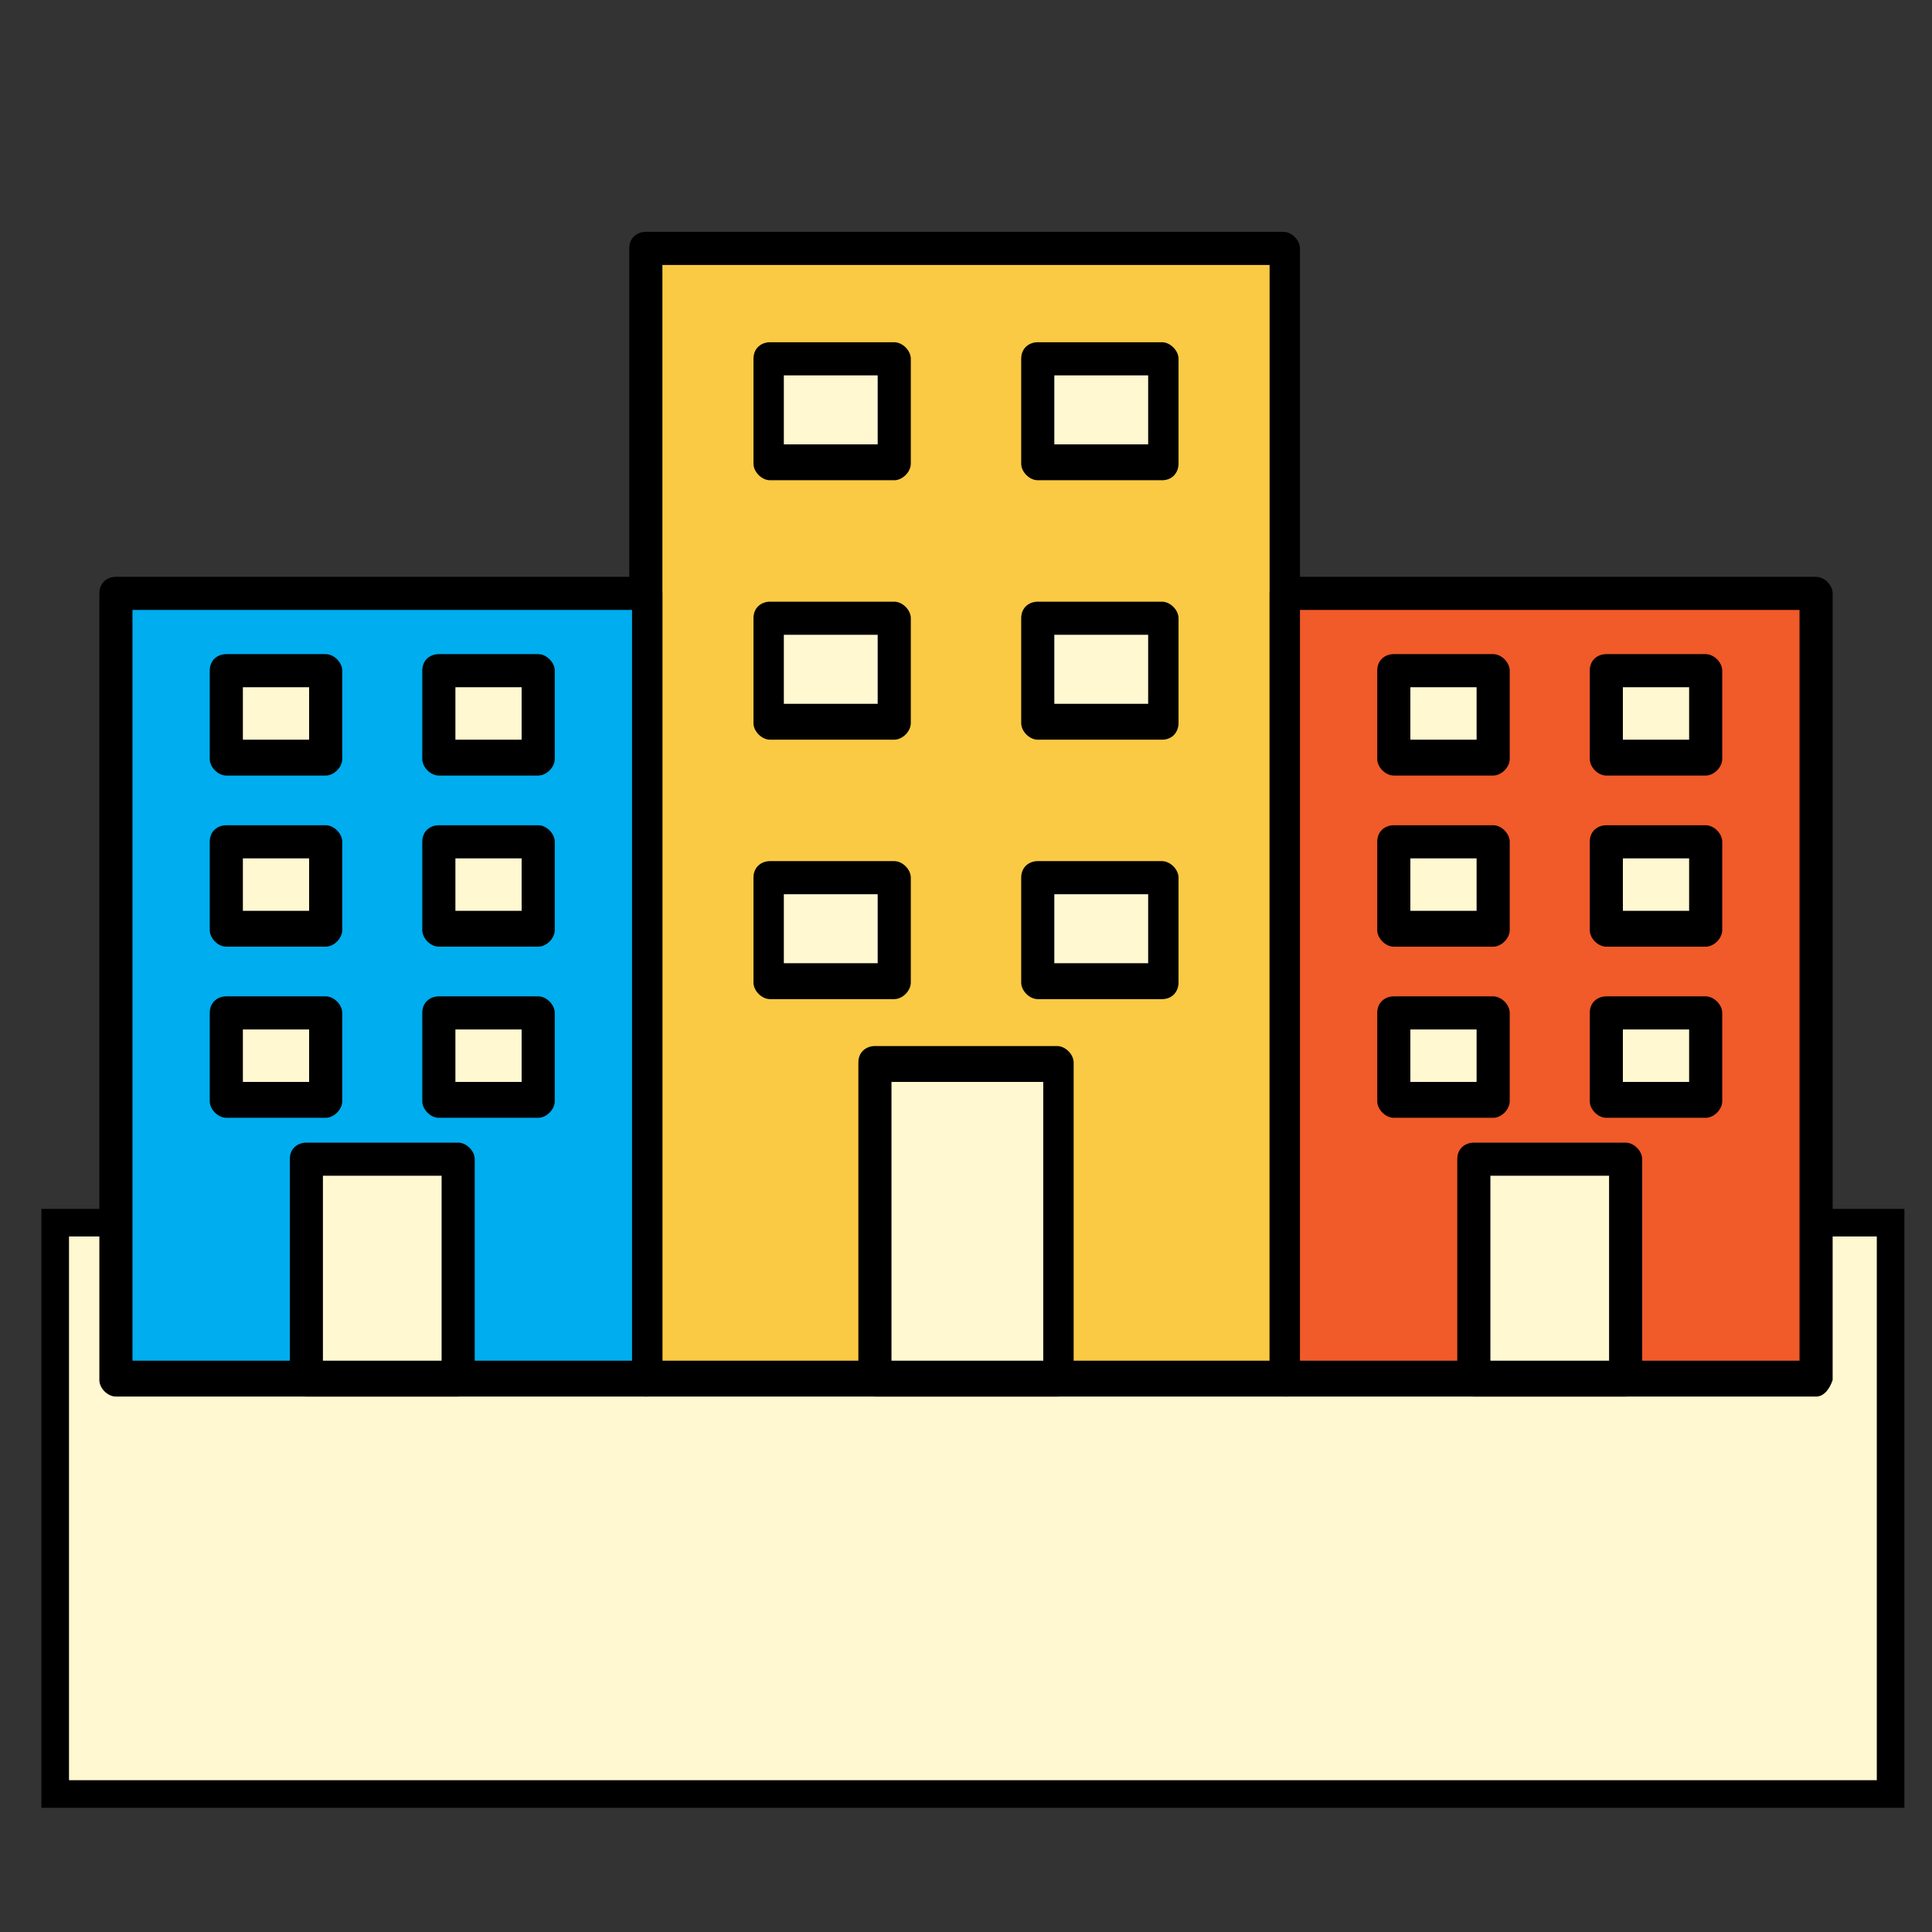 <?xml version="1.0" encoding="utf-8"?>
<!-- Generator: Adobe Illustrator 21.0.2, SVG Export Plug-In . SVG Version: 6.00 Build 0)  -->
<svg version="1.1" id="Capa_1" xmlns="http://www.w3.org/2000/svg" xmlns:xlink="http://www.w3.org/1999/xlink" x="0px" y="0px"
	 width="70px" height="70px" viewBox="0 0 70 70" style="enable-background:new 0 0 70 70;" xml:space="preserve">
<rect x="0" y="0" width="70" height="70" fill="#333333" stroke="none"/>
<style type="text/css">
	.st0{fill:#FFF8D1;stroke:#000000;stroke-miterlimit:10;}
	.st1{fill:#FACA44;}
	.st2{fill:#FFF8D1;}
	.st3{fill:#F15A29;}
	.st4{fill:#00ADEF;}
</style>
<g>
	<rect x="2" y="44.3" class="st0" width="66.5" height="20.7"/>
</g>
<g>
	<g>
		<g>
			<g>
				<rect x="23.4" y="9" class="st1" width="23.1" height="41"/>
			</g>
			<g>
				<path d="M46.6,50.6H23.4c-0.3,0-0.6-0.3-0.6-0.6V9c0-0.4,0.3-0.6,0.6-0.6h23.1c0.3,0,0.6,0.3,0.6,0.6v41
					C47.1,50.3,46.9,50.6,46.6,50.6z M24,49.3h22V9.6H24V49.3z"/>
			</g>
		</g>
		<g>
			<g>
				<rect x="27.9" y="12.9" class="st2" width="4.5" height="3.8"/>
			</g>
			<g>
				<path d="M32.4,17.4h-4.5c-0.3,0-0.6-0.3-0.6-0.6v-3.8c0-0.4,0.3-0.6,0.6-0.6h4.5c0.3,0,0.6,0.3,0.6,0.6v3.8
					C33,17.1,32.7,17.4,32.4,17.4z M28.4,16.1h3.4v-2.5h-3.4V16.1z"/>
			</g>
		</g>
		<g>
			<g>
				<rect x="37.6" y="12.9" class="st2" width="4.5" height="3.8"/>
			</g>
			<g>
				<path d="M42.1,17.4h-4.5c-0.3,0-0.6-0.3-0.6-0.6v-3.8c0-0.4,0.3-0.6,0.6-0.6h4.5c0.3,0,0.6,0.3,0.6,0.6v3.8
					C42.7,17.1,42.5,17.4,42.1,17.4z M38.2,16.1h3.4v-2.5h-3.4V16.1z"/>
			</g>
		</g>
		<g>
			<g>
				<rect x="27.9" y="22.3" class="st2" width="4.5" height="3.8"/>
			</g>
			<g>
				<path d="M32.4,26.8h-4.5c-0.3,0-0.6-0.3-0.6-0.6v-3.8c0-0.4,0.3-0.6,0.6-0.6h4.5c0.3,0,0.6,0.3,0.6,0.6v3.8
					C33,26.5,32.7,26.8,32.4,26.8z M28.4,25.5h3.4v-2.5h-3.4V25.5z"/>
			</g>
		</g>
		<g>
			<g>
				<rect x="37.6" y="22.3" class="st2" width="4.5" height="3.8"/>
			</g>
			<g>
				<path d="M42.1,26.8h-4.5c-0.3,0-0.6-0.3-0.6-0.6v-3.8c0-0.4,0.3-0.6,0.6-0.6h4.5c0.3,0,0.6,0.3,0.6,0.6v3.8
					C42.7,26.5,42.5,26.8,42.1,26.8z M38.2,25.5h3.4v-2.5h-3.4V25.5z"/>
			</g>
		</g>
		<g>
			<g>
				<rect x="27.9" y="31.7" class="st2" width="4.5" height="3.8"/>
			</g>
			<g>
				<path d="M32.4,36.2h-4.5c-0.3,0-0.6-0.3-0.6-0.6v-3.8c0-0.4,0.3-0.6,0.6-0.6h4.5c0.3,0,0.6,0.3,0.6,0.6v3.8
					C33,35.9,32.7,36.2,32.4,36.2z M28.4,34.9h3.4v-2.5h-3.4V34.9z"/>
			</g>
		</g>
		<g>
			<g>
				<rect x="37.6" y="31.7" class="st2" width="4.5" height="3.8"/>
			</g>
			<g>
				<path d="M42.1,36.2h-4.5c-0.3,0-0.6-0.3-0.6-0.6v-3.8c0-0.4,0.3-0.6,0.6-0.6h4.5c0.3,0,0.6,0.3,0.6,0.6v3.8
					C42.7,35.9,42.5,36.2,42.1,36.2z M38.2,34.9h3.4v-2.5h-3.4V34.9z"/>
			</g>
		</g>
		<g>
			<g>
				<rect x="31.7" y="38.5" class="st2" width="6.6" height="11.4"/>
			</g>
			<g>
				<path d="M38.3,50.6h-6.6c-0.3,0-0.6-0.3-0.6-0.6V38.5c0-0.4,0.3-0.6,0.6-0.6h6.6c0.3,0,0.6,0.3,0.6,0.6V50
					C38.9,50.3,38.6,50.6,38.3,50.6z M32.3,49.3h5.5V39.2h-5.5V49.3z"/>
			</g>
		</g>
		<g>
			<g>
				<rect x="46.6" y="21.5" class="st3" width="19.2" height="28.5"/>
			</g>
			<g>
				<path d="M65.8,50.6H46.6c-0.3,0-0.6-0.3-0.6-0.6V21.5c0-0.4,0.3-0.6,0.6-0.6h19.2c0.3,0,0.6,0.3,0.6,0.6V50
					C66.3,50.3,66.1,50.6,65.8,50.6z M47.1,49.3h18.1V22.1H47.1V49.3z"/>
			</g>
		</g>
		<g>
			<g>
				<rect x="58.2" y="24.2" class="st2" width="3.6" height="3.2"/>
			</g>
			<g>
				<path d="M61.8,28.1h-3.6c-0.3,0-0.6-0.3-0.6-0.6v-3.2c0-0.4,0.3-0.6,0.6-0.6h3.6c0.3,0,0.6,0.3,0.6,0.6v3.2
					C62.4,27.8,62.1,28.1,61.8,28.1z M58.8,26.8h2.4v-1.9h-2.4V26.8z"/>
			</g>
		</g>
		<g>
			<g>
				<rect x="50.5" y="24.2" class="st2" width="3.6" height="3.2"/>
			</g>
			<g>
				<path d="M54.1,28.1h-3.6c-0.3,0-0.6-0.3-0.6-0.6v-3.2c0-0.4,0.3-0.6,0.6-0.6h3.6c0.3,0,0.6,0.3,0.6,0.6v3.2
					C54.7,27.8,54.4,28.1,54.1,28.1z M51.1,26.8h2.4v-1.9h-2.4V26.8z"/>
			</g>
		</g>
		<g>
			<g>
				<rect x="58.2" y="30.5" class="st2" width="3.6" height="3.2"/>
			</g>
			<g>
				<path d="M61.8,34.3h-3.6c-0.3,0-0.6-0.3-0.6-0.6v-3.2c0-0.4,0.3-0.6,0.6-0.6h3.6c0.3,0,0.6,0.3,0.6,0.6v3.2
					C62.4,34,62.1,34.3,61.8,34.3z M58.8,33h2.4v-1.9h-2.4V33z"/>
			</g>
		</g>
		<g>
			<g>
				<rect x="50.5" y="30.5" class="st2" width="3.6" height="3.2"/>
			</g>
			<g>
				<path d="M54.1,34.3h-3.6c-0.3,0-0.6-0.3-0.6-0.6v-3.2c0-0.4,0.3-0.6,0.6-0.6h3.6c0.3,0,0.6,0.3,0.6,0.6v3.2
					C54.7,34,54.4,34.3,54.1,34.3z M51.1,33h2.4v-1.9h-2.4V33z"/>
			</g>
		</g>
		<g>
			<g>
				<rect x="58.2" y="36.7" class="st2" width="3.6" height="3.2"/>
			</g>
			<g>
				<path d="M61.8,40.5h-3.6c-0.3,0-0.6-0.3-0.6-0.6v-3.2c0-0.4,0.3-0.6,0.6-0.6h3.6c0.3,0,0.6,0.3,0.6,0.6v3.2
					C62.4,40.2,62.1,40.5,61.8,40.5z M58.8,39.2h2.4v-1.9h-2.4V39.2z"/>
			</g>
		</g>
		<g>
			<g>
				<rect x="50.5" y="36.7" class="st2" width="3.6" height="3.2"/>
			</g>
			<g>
				<path d="M54.1,40.5h-3.6c-0.3,0-0.6-0.3-0.6-0.6v-3.2c0-0.4,0.3-0.6,0.6-0.6h3.6c0.3,0,0.6,0.3,0.6,0.6v3.2
					C54.7,40.2,54.4,40.5,54.1,40.5z M51.1,39.2h2.4v-1.9h-2.4V39.2z"/>
			</g>
		</g>
		<g>
			<g>
				<rect x="53.4" y="42" class="st2" width="5.5" height="8"/>
			</g>
			<g>
				<path d="M58.9,50.6h-5.5c-0.3,0-0.6-0.3-0.6-0.6v-8c0-0.4,0.3-0.6,0.6-0.6h5.5c0.3,0,0.6,0.3,0.6,0.6v8
					C59.5,50.3,59.2,50.6,58.9,50.6z M54,49.3h4.3v-6.7H54V49.3z"/>
			</g>
		</g>
		<g>
			<g>
				<rect x="4.2" y="21.5" class="st4" width="19.2" height="28.5"/>
			</g>
			<g>
				<path d="M23.4,50.6H4.2c-0.3,0-0.6-0.3-0.6-0.6V21.5c0-0.4,0.3-0.6,0.6-0.6h19.2c0.3,0,0.6,0.3,0.6,0.6V50
					C24,50.3,23.8,50.6,23.4,50.6z M4.8,49.3h18.1V22.1H4.8V49.3z"/>
			</g>
		</g>
		<g>
			<g>
				<rect x="11.1" y="42" class="st2" width="5.5" height="8"/>
			</g>
			<g>
				<path d="M16.6,50.6h-5.5c-0.3,0-0.6-0.3-0.6-0.6v-8c0-0.4,0.3-0.6,0.6-0.6h5.5c0.3,0,0.6,0.3,0.6,0.6v8
					C17.2,50.3,16.9,50.6,16.6,50.6z M11.7,49.3H16v-6.7h-4.3V49.3z"/>
			</g>
		</g>
		<g>
			<g>
				<rect x="15.9" y="24.2" class="st2" width="3.6" height="3.2"/>
			</g>
			<g>
				<path d="M19.5,28.1h-3.6c-0.3,0-0.6-0.3-0.6-0.6v-3.2c0-0.4,0.3-0.6,0.6-0.6h3.6c0.3,0,0.6,0.3,0.6,0.6v3.2
					C20.1,27.8,19.8,28.1,19.5,28.1z M16.5,26.8h2.4v-1.9h-2.4V26.8z"/>
			</g>
		</g>
		<g>
			<g>
				<rect x="8.2" y="24.2" class="st2" width="3.6" height="3.2"/>
			</g>
			<g>
				<path d="M11.8,28.1H8.2c-0.3,0-0.6-0.3-0.6-0.6v-3.2c0-0.4,0.3-0.6,0.6-0.6h3.6c0.3,0,0.6,0.3,0.6,0.6v3.2
					C12.4,27.8,12.1,28.1,11.8,28.1z M8.8,26.8h2.4v-1.9H8.8V26.8z"/>
			</g>
		</g>
		<g>
			<g>
				<rect x="15.9" y="30.5" class="st2" width="3.6" height="3.2"/>
			</g>
			<g>
				<path d="M19.5,34.3h-3.6c-0.3,0-0.6-0.3-0.6-0.6v-3.2c0-0.4,0.3-0.6,0.6-0.6h3.6c0.3,0,0.6,0.3,0.6,0.6v3.2
					C20.1,34,19.8,34.3,19.5,34.3z M16.5,33h2.4v-1.9h-2.4V33z"/>
			</g>
		</g>
		<g>
			<g>
				<rect x="8.2" y="30.5" class="st2" width="3.6" height="3.2"/>
			</g>
			<g>
				<path d="M11.8,34.3H8.2c-0.3,0-0.6-0.3-0.6-0.6v-3.2c0-0.4,0.3-0.6,0.6-0.6h3.6c0.3,0,0.6,0.3,0.6,0.6v3.2
					C12.4,34,12.1,34.3,11.8,34.3z M8.8,33h2.4v-1.9H8.8V33z"/>
			</g>
		</g>
		<g>
			<g>
				<rect x="15.9" y="36.7" class="st2" width="3.6" height="3.2"/>
			</g>
			<g>
				<path d="M19.5,40.5h-3.6c-0.3,0-0.6-0.3-0.6-0.6v-3.2c0-0.4,0.3-0.6,0.6-0.6h3.6c0.3,0,0.6,0.3,0.6,0.6v3.2
					C20.1,40.2,19.8,40.5,19.5,40.5z M16.5,39.2h2.4v-1.9h-2.4V39.2z"/>
			</g>
		</g>
		<g>
			<g>
				<rect x="8.2" y="36.7" class="st2" width="3.6" height="3.2"/>
			</g>
			<g>
				<path d="M11.8,40.5H8.2c-0.3,0-0.6-0.3-0.6-0.6v-3.2c0-0.4,0.3-0.6,0.6-0.6h3.6c0.3,0,0.6,0.3,0.6,0.6v3.2
					C12.4,40.2,12.1,40.5,11.8,40.5z M8.8,39.2h2.4v-1.9H8.8V39.2z"/>
			</g>
		</g>
	</g>
</g>
</svg>
